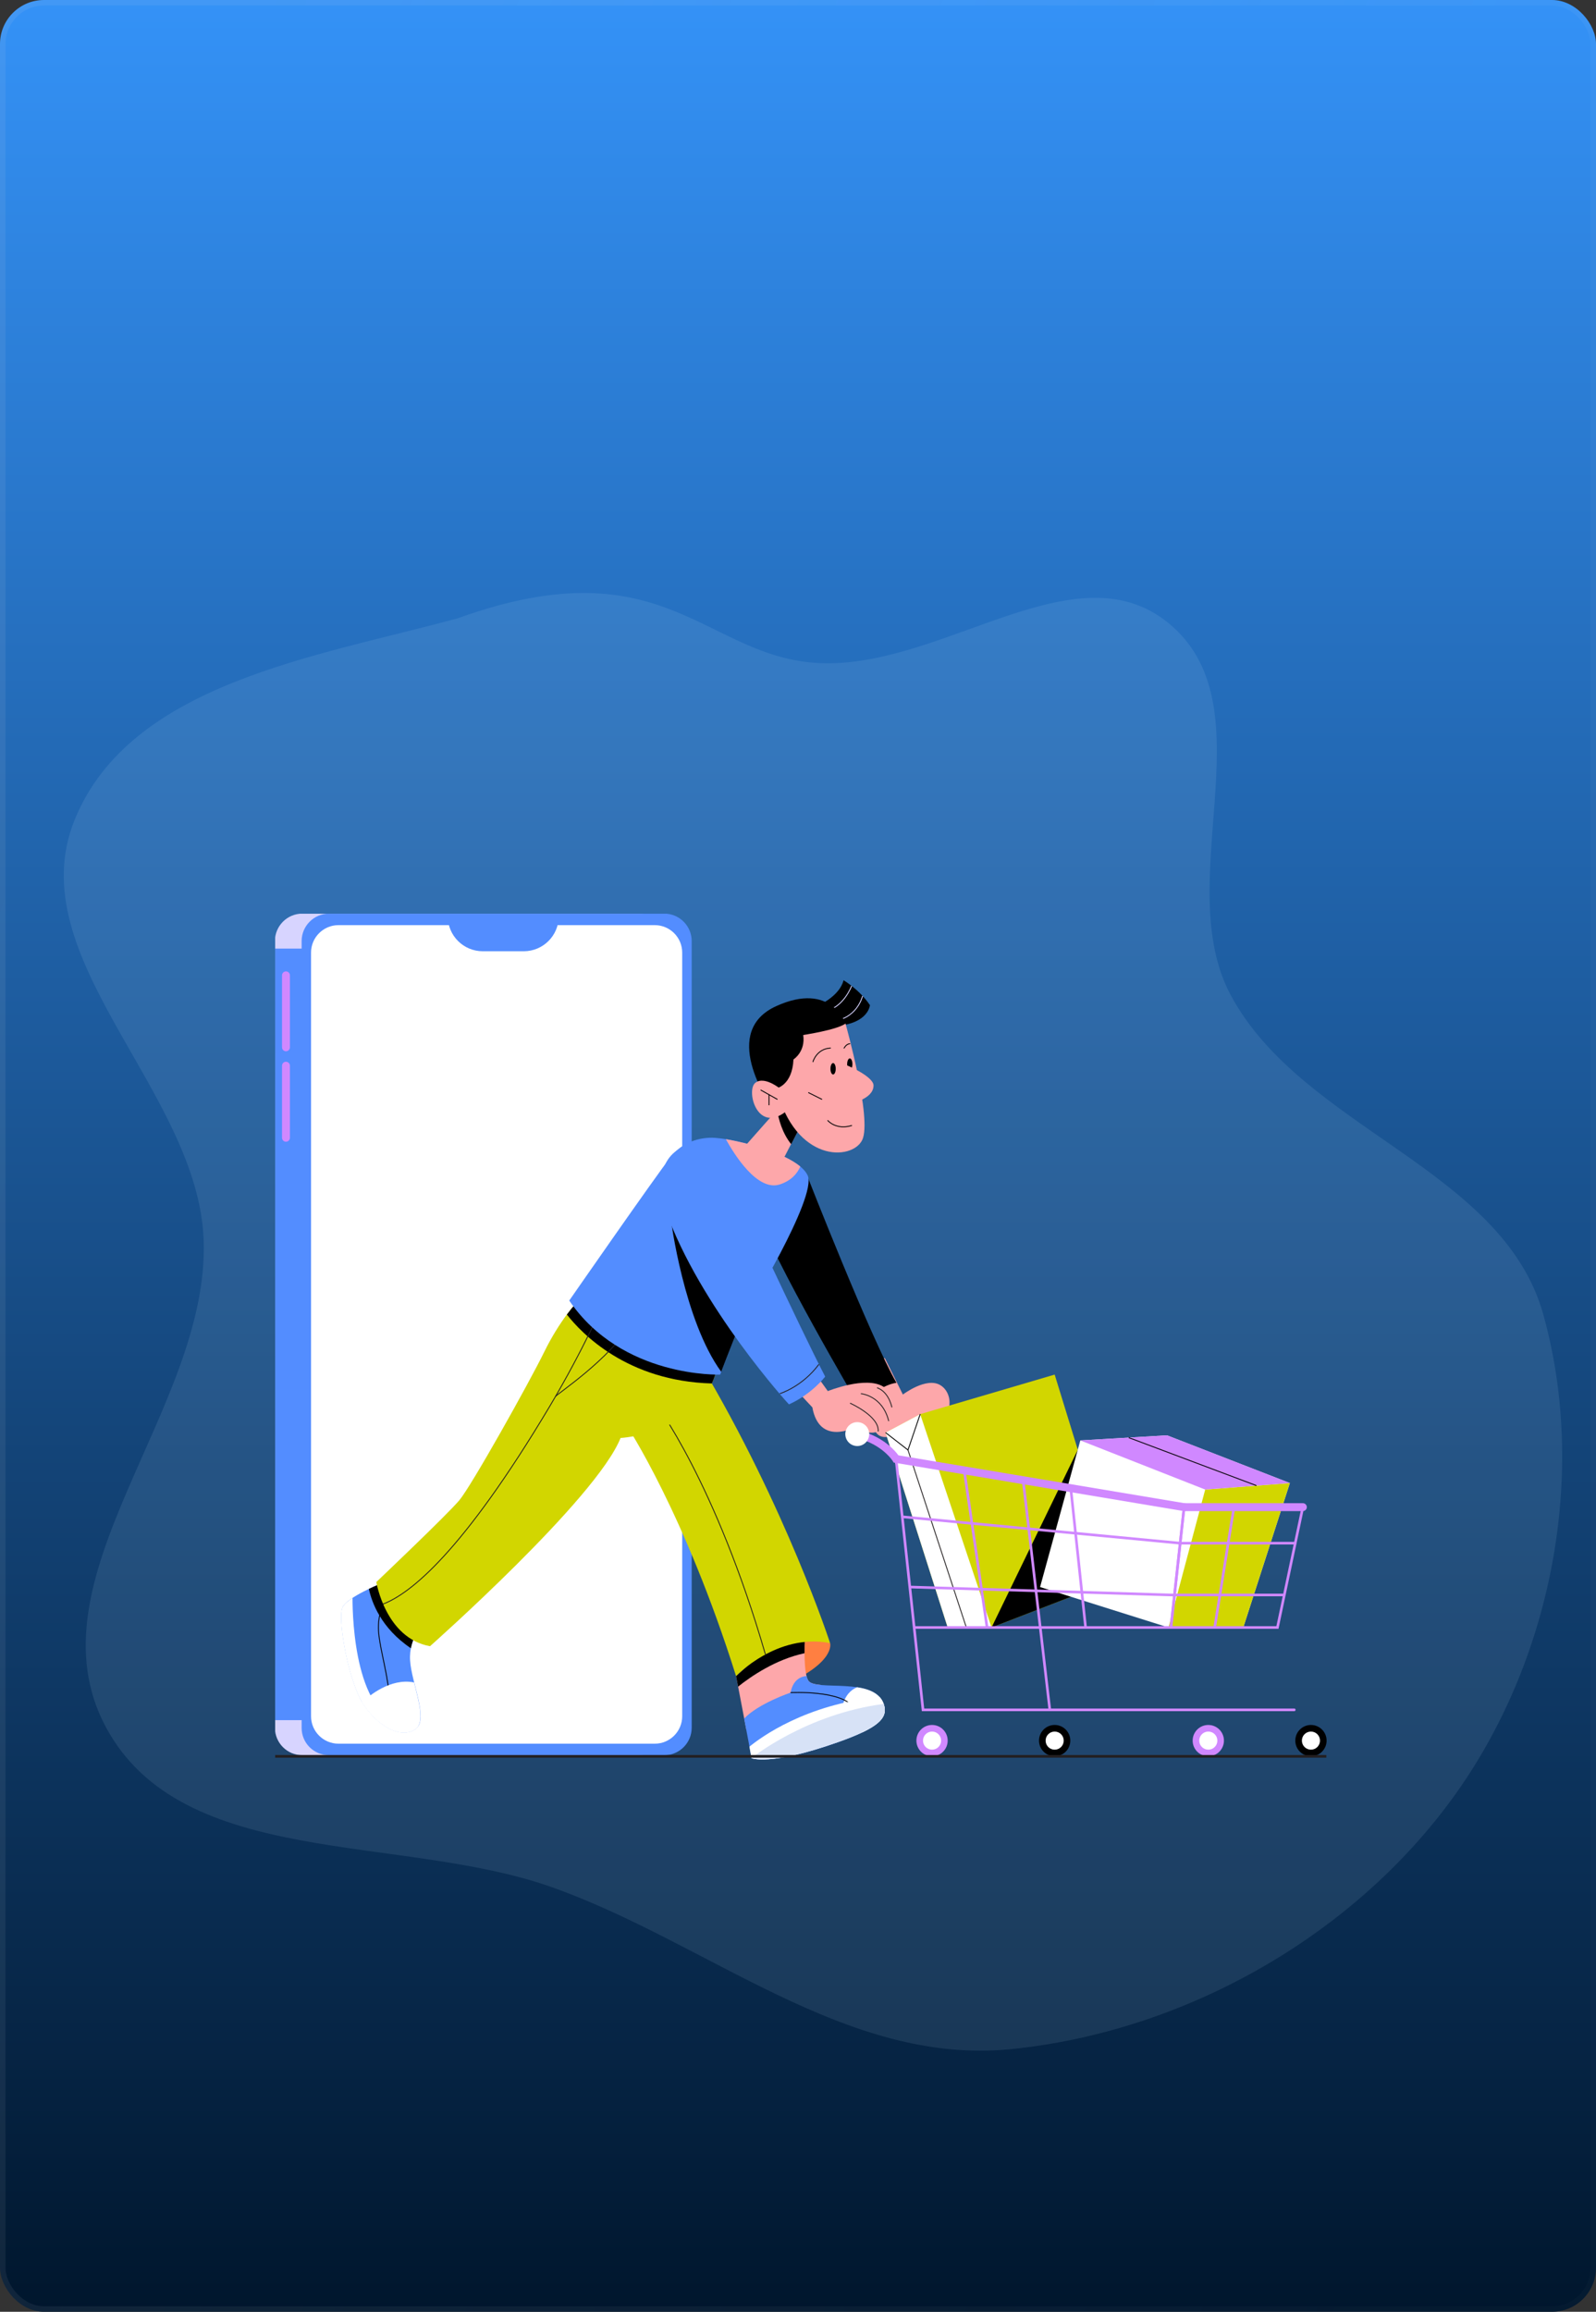 <svg width="290" height="420" viewBox="0 0 290 420" fill="none" xmlns="http://www.w3.org/2000/svg">
<rect x="0" y="0" width="290" height="420" fill="#333333" stroke="none"/>
<g clip-path="url(#clip0_888_55645)">
<rect width="290" height="420" rx="8" fill="url(#paint0_linear_888_55645)"/>
<path opacity="0.1" fill-rule="evenodd" clip-rule="evenodd" d="M37.005 225.348C36.068 198.158 3.296 174.075 13.585 148.89C23.7 124.131 57.371 119.357 83.177 112.33C121.519 98.501 128.272 120.247 150.019 120.501C172.467 120.763 196.321 98.897 213.072 113.844C230.293 129.212 212.713 160.534 223.661 180.853C236.764 205.17 273.071 212.263 280.445 238.883C288.548 268.131 281.856 302.003 264.028 326.565C245.539 352.035 214.928 369.165 183.61 372.287C153.715 375.268 128.652 352.951 100.347 342.883C72.739 333.063 33.169 339.627 19.267 313.832C4.701 286.804 38.062 256.033 37.005 225.348Z" fill="#CAECFF"/>
<g clip-path="url(#clip1_888_55645)">
<path d="M160.765 246.713L164.055 253.356C164.055 253.356 168.303 250.114 170.858 251.648C173.413 253.181 173.333 258.083 168.654 259.361C163.975 260.639 165.827 257.636 165.827 257.636L160.238 260.128L155.75 248.773L160.765 246.713Z" fill="#FDA7AA"/>
<path d="M146.764 213.846C146.764 213.846 158.198 243.055 162.893 251.232C162.893 251.232 160.498 251.28 155.947 255.16C155.947 255.16 140.168 228.347 137.613 220.138C137.613 220.138 135.393 214.964 139.194 212.585C142.995 210.205 146.764 213.846 146.764 213.846Z" fill="black"/>
<path d="M54.937 318.88H115.846C118.593 318.88 120.829 316.644 120.829 313.897V170.966C120.829 168.22 118.593 165.984 115.846 165.984H54.937C52.19 165.984 49.955 168.22 49.955 170.966V313.897C49.955 316.66 52.19 318.88 54.937 318.88Z" fill="#D7D4FF"/>
<path d="M120.829 172.34H49.955V312.508H120.829V172.34Z" fill="#538DFF"/>
<path d="M59.79 318.88H120.7C123.446 318.88 125.682 316.644 125.682 313.897V170.966C125.682 168.22 123.446 165.984 120.7 165.984H59.79C57.044 165.984 54.808 168.22 54.808 170.966V313.897C54.792 316.66 57.028 318.88 59.79 318.88Z" fill="#538DFF"/>
<path d="M61.5 316.788H118.975C121.722 316.788 123.958 314.552 123.958 311.805V173.059C123.958 170.312 121.722 168.076 118.975 168.076H61.5C58.753 168.076 56.517 170.312 56.517 173.059V311.805C56.517 314.552 58.753 316.788 61.5 316.788Z" fill="white"/>
<path d="M95.163 172.82H87.721C84.208 172.82 81.365 169.977 81.365 166.464H101.519C101.535 169.977 98.677 172.82 95.163 172.82Z" fill="#538DFF"/>
<path d="M51.962 177.195V190.274" stroke="#D088FF" stroke-width="1.437" stroke-miterlimit="10" stroke-linecap="round"/>
<path d="M51.962 193.612V206.707" stroke="#D088FF" stroke-width="1.437" stroke-miterlimit="10" stroke-linecap="round"/>
<path d="M150.834 298.518C150.834 298.518 152.048 302.399 140.741 306.839L139.081 294.302L150.834 298.518Z" fill="#FF7F41"/>
<path d="M149.286 306.135C148.057 306.023 147.146 305.816 146.843 305.289C145.581 303.149 146.539 293.008 146.539 293.008L133.748 304.506C133.748 304.506 134.77 309.776 135.6 314.184L149.286 306.135Z" fill="#FDA7AA"/>
<path d="M146.539 293.008L133.748 304.506C133.748 304.506 133.891 305.257 134.115 306.423C136.462 304.554 140.934 301.472 146.188 300.354C146.172 296.888 146.539 293.008 146.539 293.008Z" fill="black"/>
<path d="M113.878 259.008C113.878 259.008 124.419 274.883 133.745 304.507C133.745 304.507 141.187 296.634 150.833 298.518C150.833 298.518 142.848 273.94 127.325 247.877L113.878 259.008Z" fill="#D2D600"/>
<path d="M118.975 254.857C119.054 254.793 129.978 269.214 139.081 300.578" stroke="#231F20" stroke-width="0.16" stroke-miterlimit="10"/>
<path d="M69.101 287.754C68.877 287.834 63.399 290.054 62.297 291.891C61.196 293.743 63.336 305.721 66.146 309.793C68.957 313.865 72.949 315.861 75.473 314.153C77.996 312.444 74.77 305.848 74.514 301.648C74.259 297.448 77.102 294.765 77.181 294.478C77.229 294.19 69.101 287.754 69.101 287.754Z" fill="#538DFF"/>
<path d="M69.994 311.997C72.102 309.138 69.068 300.706 68.78 296.362C68.557 293.12 69.962 290.342 70.744 289.064C69.786 288.297 69.1 287.754 69.1 287.754" stroke="black" stroke-width="0.16" stroke-miterlimit="10"/>
<path d="M65.794 309.267C65.906 309.459 66.018 309.635 66.13 309.794C68.941 313.867 72.933 315.863 75.456 314.154C77.261 312.94 76.111 309.203 75.233 305.658C70.937 304.812 67.024 308.117 65.794 309.267Z" fill="white"/>
<path d="M75.453 314.17C75.709 313.994 75.9 313.77 76.044 313.515C75.389 313.499 74.671 313.451 73.904 313.355C64.562 312.237 64.051 294.271 64.051 290.311C63.252 290.838 62.597 291.381 62.278 291.908C61.176 293.76 63.316 305.737 66.127 309.81C68.937 313.866 72.93 315.862 75.453 314.17Z" fill="white"/>
<path d="M69.1 287.754C69.02 287.786 68.126 288.138 67.024 288.665C67.535 291.044 69.196 295.771 74.657 299.444C75.233 296.538 77.117 294.733 77.165 294.494C77.229 294.19 69.1 287.754 69.1 287.754Z" fill="black"/>
<path d="M105.222 236.268C104.887 236.379 101.677 239.925 98.898 245.594C96.12 251.263 85.691 269.9 83.471 272.551C81.252 275.202 68.38 287.419 68.38 287.419C68.38 287.419 70.041 297.624 78.138 299.077C78.138 299.077 108.321 272.344 112.76 261.245C112.76 261.245 126.51 260.542 129.96 249.746L105.222 236.268Z" fill="#D2D600"/>
<path d="M103.005 238.823C105.704 242.272 113.976 250.928 129.339 251.343C129.579 250.832 129.786 250.289 129.962 249.73L105.225 236.268C105.065 236.331 104.187 237.226 103.005 238.823Z" fill="black"/>
<path d="M109.888 236.268C109.888 236.268 106.183 244.907 99.907 255.463C84.033 282.085 74.531 289.559 69.58 291.428" stroke="#231F20" stroke-width="0.16" stroke-miterlimit="10"/>
<path d="M100.942 253.707C101.086 253.34 111.003 246.808 114.548 240.484" stroke="#231F20" stroke-width="0.16" stroke-miterlimit="10"/>
<path d="M161.054 255.095L164.36 256.037C164.36 256.037 167.458 253.977 169.087 255.095C170.716 256.213 168.911 258.992 165.062 259.199C165.062 259.199 160.415 262.936 158.962 259.87C157.525 256.82 160.719 254.999 161.054 255.095Z" fill="#FDA7AA"/>
<path d="M144.989 245.178L150.419 252.732C150.419 252.732 157.334 249.921 160.512 251.933C163.69 253.946 162.013 263.32 155.354 259.296C155.354 259.296 148.886 262.777 147.608 255.686L140.326 247.877L144.989 245.178Z" fill="#FDA7AA"/>
<path d="M154.459 254.92C154.459 254.92 159.825 257.299 159.57 260.062" stroke="#231F20" stroke-width="0.16" stroke-miterlimit="10"/>
<path d="M156.422 253.197C156.422 253.197 160.335 253.501 161.485 258.18" stroke="#231F20" stroke-width="0.16" stroke-miterlimit="10"/>
<path d="M159.361 252.125C159.361 252.125 161.342 252.604 162.06 255.686" stroke="#231F20" stroke-width="0.16" stroke-miterlimit="10"/>
<path d="M130.263 206.755C133.52 206.978 144.987 209.645 146.759 213.558C148.532 217.47 135.517 238.934 135.293 238.774C135.069 238.631 130.853 249.73 130.853 249.73C130.853 249.73 113.047 250.416 103.433 236.283C103.433 236.283 119.1 213.718 121.894 210.156C125.184 205.988 130.263 206.755 130.263 206.755Z" fill="#538DFF"/>
<path d="M123.958 218.252L121.897 221.542C121.897 221.542 124.261 239.924 131.048 249.218C131.879 247.062 135.105 238.646 135.296 238.774C135.344 238.806 135.999 237.8 136.989 236.187L123.958 218.252Z" fill="black"/>
<path d="M120.952 219.899C119.451 215.651 119.515 209.646 125.2 207.969C130.215 206.5 132.882 214.357 132.882 214.357C132.882 214.357 145.434 241.442 149.938 250.098C149.938 250.098 147.526 253.276 143.358 255.144C143.342 255.16 127.149 237.402 120.952 219.899Z" fill="#538DFF"/>
<path d="M160.641 309.809C159.156 304.411 148.089 307.43 146.843 305.29C146.731 305.082 146.619 304.827 146.539 304.491C145.629 304.571 144.112 305.066 143.649 307.51C143.649 307.51 137.82 309.474 135.217 312.221C135.776 315.159 136.335 318.114 136.558 319.423C136.558 319.423 139.88 320.908 152.241 316.533C159.763 313.866 161.264 312.093 160.641 309.809Z" fill="#538DFF"/>
<path d="M155.749 306.535C154.408 307.078 152.555 308.643 152.955 313.098L156.708 314.727C160.381 312.971 161.131 311.533 160.652 309.808C160.061 307.716 158.065 306.886 155.749 306.535Z" fill="white"/>
<path d="M143.648 307.509C143.648 307.509 153.118 307.014 155.114 310.287L146.187 313.274" stroke="black" stroke-width="0.16" stroke-miterlimit="10"/>
<path d="M160.64 309.809C160.48 309.202 160.193 308.707 159.809 308.292C146.379 309.633 138.234 315.638 136.174 317.33C136.334 318.193 136.461 318.911 136.541 319.407C136.541 319.407 139.863 320.892 152.224 316.516C159.761 313.865 161.263 312.092 160.64 309.809Z" fill="white"/>
<path d="M160.639 309.807C160.623 309.728 160.591 309.648 160.559 309.568C146.426 311.404 136.541 319.405 136.541 319.405C136.541 319.405 139.862 320.891 152.223 316.515C159.761 313.864 161.262 312.091 160.639 309.807Z" fill="#D7E2F6"/>
<path d="M145.419 211.929C142.352 209.374 135.565 207.569 131.892 206.962C133.409 209.725 137.609 216.496 141.682 215.187C143.758 214.516 144.86 213.223 145.419 211.929Z" fill="#FDA7AA"/>
<path d="M149.062 182.482C149.062 182.482 152.591 180.853 153.278 178.09C153.278 178.09 156.137 179.751 158.069 182.609C158.069 182.609 157.845 185.947 151.937 186.394L149.062 182.482Z" fill="black"/>
<path d="M154.744 179.126C154.744 179.126 153.243 183.119 149.938 183.678" stroke="#D7D4FF" stroke-width="0.16" stroke-miterlimit="10"/>
<path d="M156.727 180.948C156.727 180.948 155.737 185.292 150.898 185.547" stroke="#D7D4FF" stroke-width="0.16" stroke-miterlimit="10"/>
<path d="M153.629 185.961C153.629 185.961 151.042 178.264 141.06 182.783C131.079 187.303 138.857 199.536 141.571 203.193L151.409 191.136L153.629 185.961Z" fill="black"/>
<path d="M143.405 199.266C143.181 199.346 135.116 208.513 135.116 208.513L140.658 213.831L145.465 204.504L143.405 199.266Z" fill="#FDA7AA"/>
<path d="M143.757 207.874L145.482 204.52L143.406 199.266C143.326 199.298 142.415 200.304 141.202 201.646C141.473 203.338 142.112 205.798 143.757 207.874Z" fill="black"/>
<path d="M153.631 185.961C153.631 185.961 158.518 203.337 156.665 207.122C154.813 210.89 144.528 211.258 141.062 197.731C141.062 197.731 143.953 197.22 144.177 192.477C144.177 192.477 146.396 191.072 145.949 188.038C145.933 188.022 152.002 187.143 153.631 185.961Z" fill="#FDA7AA"/>
<path d="M142.225 198.162C142.225 198.162 139.015 195.304 137.242 196.725C135.469 198.146 137.705 206.546 143.343 201.484L142.225 198.162Z" fill="#FDA7AA"/>
<path d="M154.41 194.363C154.674 194.363 154.889 193.898 154.889 193.325C154.889 192.751 154.674 192.287 154.41 192.287C154.145 192.287 153.931 192.751 153.931 193.325C153.931 193.898 154.145 194.363 154.41 194.363Z" fill="black"/>
<path d="M153.247 193.324C153.438 193.276 158.724 195.512 158.724 197.205C158.724 199.712 154.508 200.479 154.508 200.479" fill="#FDA7AA"/>
<path d="M160.912 260.271L167.204 256.917L191.638 249.731L203.056 286.829L180.171 295.676H172.202L160.912 260.271Z" fill="#D2D600"/>
<path d="M195.866 263.48L195.818 263.432L180.167 295.675L203.052 286.828L195.866 263.48Z" fill="black"/>
<path d="M196.299 261.691L212.045 260.765L234.371 269.437L225.907 295.675H212.316L188.984 288.329L196.299 261.691Z" fill="white"/>
<path d="M218.99 270.62L234.369 269.438L225.905 295.677H212.314L218.99 270.62Z" fill="#D2D600"/>
<path d="M167.204 256.917L180.171 295.675H172.202L160.912 260.27L167.204 256.917Z" fill="white"/>
<path d="M164.983 263.432L175.587 295.675" stroke="#231F20" stroke-width="0.16" stroke-miterlimit="10" stroke-linecap="round"/>
<path d="M166.355 295.675H212.764L215.159 273.812" stroke="#D088FF" stroke-width="0.479" stroke-miterlimit="10" stroke-linecap="round"/>
<path d="M236.733 273.812L232.118 295.675H212.762L215.158 273.812" stroke="#D088FF" stroke-width="0.479" stroke-miterlimit="10" stroke-linecap="round"/>
<path d="M175.217 267.233L179.353 295.676" stroke="#D088FF" stroke-width="0.479" stroke-miterlimit="10" stroke-linecap="round"/>
<path d="M194.59 270.619L197.257 295.675" stroke="#D088FF" stroke-width="0.479" stroke-miterlimit="10" stroke-linecap="round"/>
<path d="M224.213 273.812L220.716 295.675" stroke="#D088FF" stroke-width="0.479" stroke-miterlimit="10" stroke-linecap="round"/>
<path d="M164.152 275.585L214.442 280.36H235.346" stroke="#D088FF" stroke-width="0.479" stroke-miterlimit="10" stroke-linecap="round"/>
<path d="M165.512 288.33L212.767 289.767H233.048" stroke="#D088FF" stroke-width="0.479" stroke-miterlimit="10" stroke-linecap="round"/>
<path d="M215.159 273.812H236.735" stroke="#D088FF" stroke-width="1.437" stroke-miterlimit="10" stroke-linecap="round"/>
<path d="M162.812 265.044L167.715 310.638H235.172" stroke="#D088FF" stroke-width="0.479" stroke-miterlimit="10" stroke-linecap="round"/>
<path d="M185.854 268.478L190.757 310.638" stroke="#D088FF" stroke-width="0.479" stroke-miterlimit="10" stroke-linecap="round"/>
<path d="M169.356 319.071C170.926 319.071 172.199 317.798 172.199 316.228C172.199 314.658 170.926 313.386 169.356 313.386C167.786 313.386 166.514 314.658 166.514 316.228C166.514 317.798 167.786 319.071 169.356 319.071Z" fill="#D088FF"/>
<path d="M169.359 317.874C170.268 317.874 171.004 317.138 171.004 316.229C171.004 315.321 170.268 314.584 169.359 314.584C168.451 314.584 167.714 315.321 167.714 316.229C167.714 317.138 168.451 317.874 169.359 317.874Z" fill="white"/>
<path d="M191.636 319.071C193.206 319.071 194.478 317.798 194.478 316.228C194.478 314.658 193.206 313.386 191.636 313.386C190.066 313.386 188.793 314.658 188.793 316.228C188.793 317.798 190.066 319.071 191.636 319.071Z" fill="black"/>
<path d="M191.638 317.874C192.547 317.874 193.283 317.138 193.283 316.229C193.283 315.321 192.547 314.584 191.638 314.584C190.73 314.584 189.993 315.321 189.993 316.229C189.993 317.138 190.73 317.874 191.638 317.874Z" fill="white"/>
<path d="M238.205 319.071C239.775 319.071 241.048 317.798 241.048 316.228C241.048 314.658 239.775 313.386 238.205 313.386C236.635 313.386 235.362 314.658 235.362 316.228C235.362 317.798 236.635 319.071 238.205 319.071Z" fill="black"/>
<path d="M238.204 317.874C239.112 317.874 239.849 317.138 239.849 316.229C239.849 315.321 239.112 314.584 238.204 314.584C237.296 314.584 236.559 315.321 236.559 316.229C236.559 317.138 237.296 317.874 238.204 317.874Z" fill="white"/>
<path d="M219.553 319.071C221.123 319.071 222.395 317.798 222.395 316.228C222.395 314.658 221.123 313.386 219.553 313.386C217.983 313.386 216.71 314.658 216.71 316.228C216.71 317.798 217.983 319.071 219.553 319.071Z" fill="#D088FF"/>
<path d="M219.555 317.874C220.463 317.874 221.2 317.138 221.2 316.229C221.2 315.321 220.463 314.584 219.555 314.584C218.647 314.584 217.91 315.321 217.91 316.229C217.91 317.138 218.647 317.874 219.555 317.874Z" fill="white"/>
<path d="M215.162 273.812L162.829 265.061C162.829 265.061 160.817 261.755 155.77 260.542" stroke="#D088FF" stroke-width="1.437" stroke-miterlimit="10" stroke-linecap="round"/>
<path d="M196.299 261.691L218.993 270.619L234.372 269.437L212.046 260.765L196.299 261.691Z" fill="#D088FF"/>
<path d="M205.1 261.181L228.304 269.9" stroke="black" stroke-width="0.16" stroke-miterlimit="10"/>
<path d="M160.912 260.27L164.984 263.432L167.204 256.917" stroke="black" stroke-width="0.16" stroke-miterlimit="10"/>
<path d="M155.769 262.713C156.968 262.713 157.94 261.741 157.94 260.542C157.94 259.342 156.968 258.37 155.769 258.37C154.569 258.37 153.597 259.342 153.597 260.542C153.597 261.741 154.569 262.713 155.769 262.713Z" fill="white"/>
<path d="M150.418 203.577C150.418 203.577 151.855 205.334 154.746 204.487" stroke="black" stroke-width="0.16" stroke-miterlimit="10" stroke-linecap="round"/>
<path d="M138.263 198.051L141.217 199.712" stroke="black" stroke-width="0.16" stroke-miterlimit="10" stroke-linecap="round"/>
<path d="M139.732 198.882V200.734" stroke="black" stroke-width="0.16" stroke-miterlimit="10" stroke-linecap="round"/>
<path d="M141.698 253.195C141.698 253.195 145.739 251.982 148.789 247.877" stroke="#231F20" stroke-width="0.16" stroke-miterlimit="10"/>
<path d="M147.719 192.894C147.719 192.894 148.358 190.562 150.897 190.402" stroke="black" stroke-width="0.16" stroke-miterlimit="10" stroke-linecap="round"/>
<path d="M153.373 190.417C153.613 190.002 153.948 189.667 154.411 189.619" stroke="black" stroke-width="0.16" stroke-miterlimit="10" stroke-linecap="round"/>
<path d="M151.377 195.209C151.642 195.209 151.856 194.745 151.856 194.171C151.856 193.598 151.642 193.133 151.377 193.133C151.112 193.133 150.898 193.598 150.898 194.171C150.898 194.745 151.112 195.209 151.377 195.209Z" fill="black"/>
<path d="M146.921 198.515L149.316 199.713" stroke="black" stroke-width="0.16" stroke-miterlimit="10" stroke-linecap="round"/>
<path d="M36.713 319.087H255.596" stroke="#231F20" stroke-width="0.479" stroke-miterlimit="10" stroke-linecap="round"/>
</g>
</g>
<rect x="0.5" y="0.5" width="289" height="419" rx="7.5" stroke="url(#paint1_linear_888_55645)" stroke-opacity="0.15"/>
<defs>
<linearGradient id="paint0_linear_888_55645" x1="145" y1="0" x2="145" y2="420" gradientUnits="userSpaceOnUse">
<stop stop-color="#3492F7"/>
<stop offset="1" stop-color="#00162D"/>
</linearGradient>
<linearGradient id="paint1_linear_888_55645" x1="45.054" y1="6" x2="376.199" y2="117.292" gradientUnits="userSpaceOnUse">
<stop stop-color="#D4D8DA" stop-opacity="0.6"/>
<stop offset="1" stop-color="#F7FBFB" stop-opacity="0.1"/>
</linearGradient>
<clipPath id="clip0_888_55645">
<rect width="290" height="420" rx="8" fill="white"/>
</clipPath>
<clipPath id="clip1_888_55645">
<rect width="191" height="153.63" fill="white" transform="translate(50 166)"/>
</clipPath>
</defs>
</svg>
